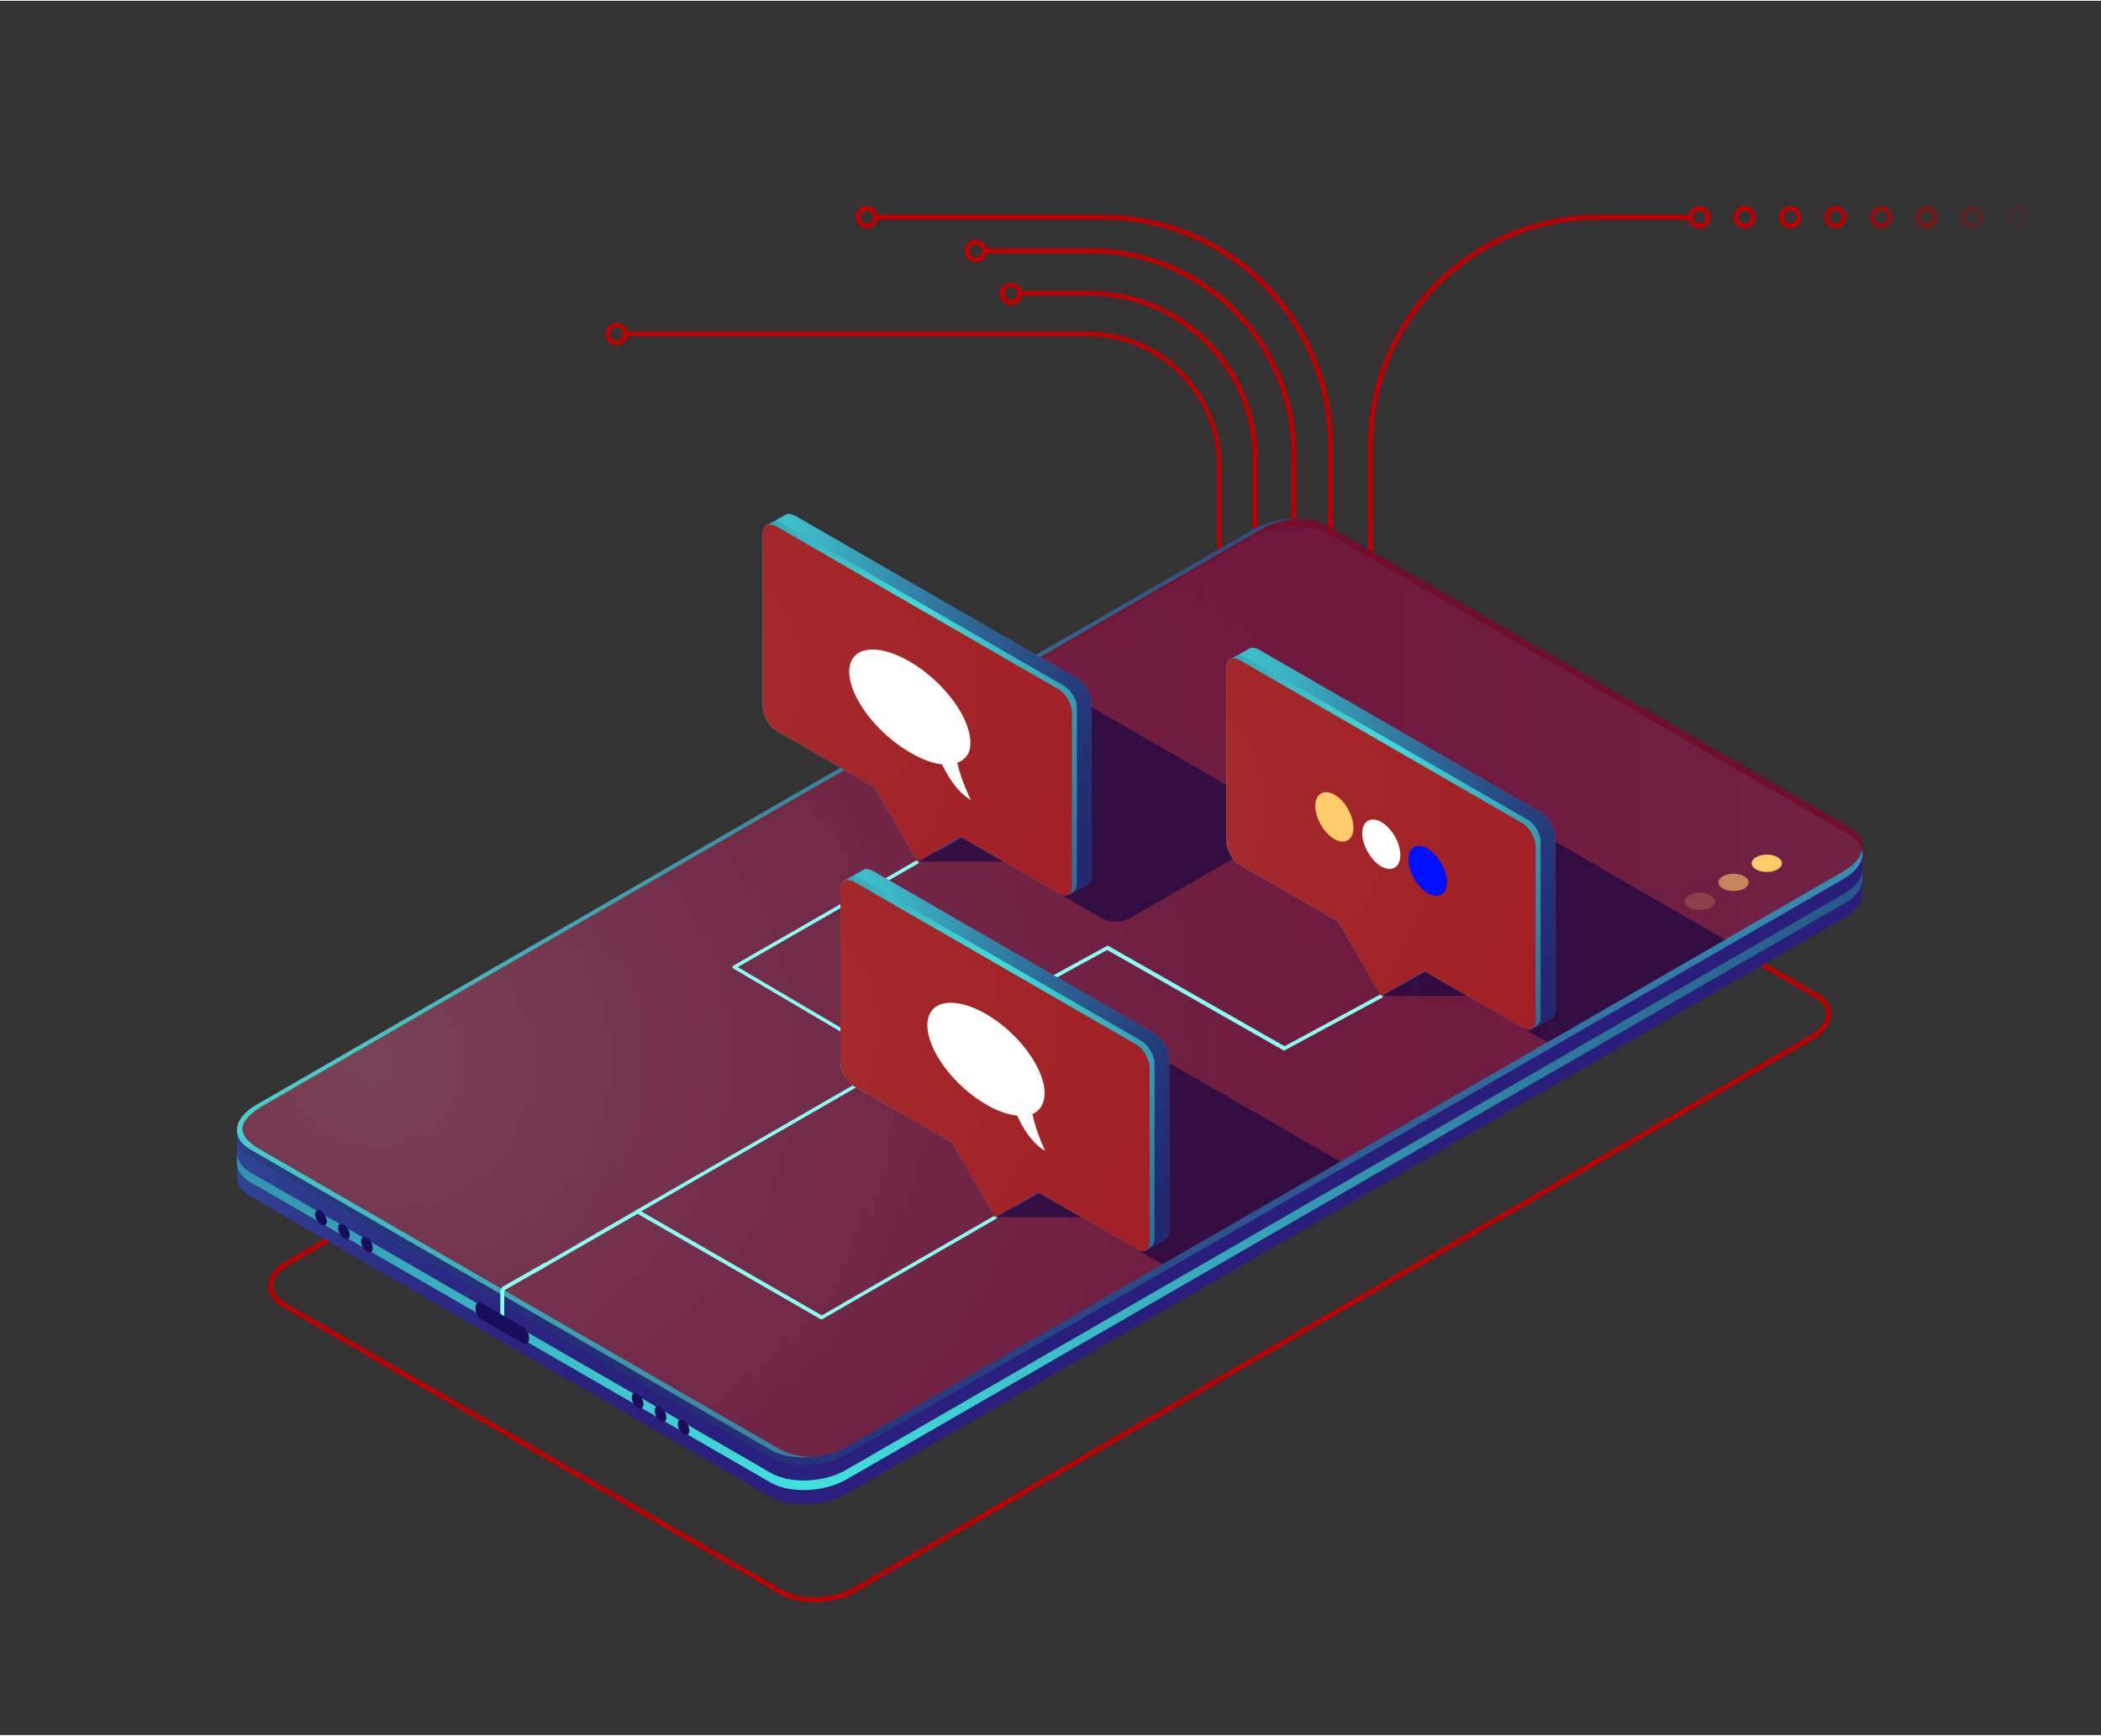 <svg version="1.2" baseProfile="tiny-ps" xmlns="http://www.w3.org/2000/svg" viewBox="0 0 430 355" width="547" height="452">
	<rect x="0" y="0" width="430" height="355" fill="#333333" stroke="none"/>
	<title>support-hours-svg</title>
	<defs>
		<radialGradient id="grd1" gradientUnits="userSpaceOnUse"  cx="-1.569" cy="240.154" r="261.793">
			<stop offset="0" stop-color="#42e8e0"  />
			<stop offset="0.016" stop-color="#40d8d7"  />
			<stop offset="0.061" stop-color="#3aafc0"  />
			<stop offset="0.111" stop-color="#3589ac"  />
			<stop offset="0.166" stop-color="#30699a"  />
			<stop offset="0.227" stop-color="#2c4d8b"  />
			<stop offset="0.296" stop-color="#29377f"  />
			<stop offset="0.376" stop-color="#272675"  />
			<stop offset="0.475" stop-color="#251b6f"  />
			<stop offset="0.614" stop-color="#24146b"  />
			<stop offset="1" stop-color="#24126a"  />
		</radialGradient>
		<radialGradient id="grd2" gradientUnits="userSpaceOnUse"  cx="165.482" cy="316.335" r="463.924">
			<stop offset="0" stop-color="#42e8e0"  />
			<stop offset="0.102" stop-color="#3ccace"  />
			<stop offset="0.344" stop-color="#2f87a5"  />
			<stop offset="0.564" stop-color="#255385"  />
			<stop offset="0.753" stop-color="#1e2d6e"  />
			<stop offset="0.905" stop-color="#1a1660"  />
			<stop offset="1" stop-color="#180d5b"  />
		</radialGradient>
		<linearGradient id="grd3" gradientUnits="userSpaceOnUse"  x1="48.454" y1="203.683" x2="381.159" y2="203.683">
			<stop offset="0" stop-color="#180d5b"  />
			<stop offset="0.095" stop-color="#1a1660"  />
			<stop offset="0.247" stop-color="#1e2d6e"  />
			<stop offset="0.436" stop-color="#255385"  />
			<stop offset="0.656" stop-color="#2f87a5"  />
			<stop offset="0.898" stop-color="#3ccace"  />
			<stop offset="1" stop-color="#42e8e0"  />
		</linearGradient>
		<radialGradient id="grd4" gradientUnits="userSpaceOnUse"  cx="45.172" cy="236.887" r="133.932">
			<stop offset="0" stop-color="#42e8e0"  />
			<stop offset="0.102" stop-color="#3ccace"  />
			<stop offset="0.344" stop-color="#2f87a5"  />
			<stop offset="0.564" stop-color="#255385"  />
			<stop offset="0.753" stop-color="#1e2d6e"  />
			<stop offset="0.905" stop-color="#1a1660"  />
			<stop offset="1" stop-color="#180d5b"  />
		</radialGradient>
		<radialGradient id="grd5" gradientUnits="userSpaceOnUse"  cx="52.672" cy="203.834" r="276.405">
			<stop offset="0" stop-color="#42e8e0"  />
			<stop offset="0.102" stop-color="#3ccace"  />
			<stop offset="0.344" stop-color="#2f87a5"  />
			<stop offset="0.564" stop-color="#255385"  />
			<stop offset="0.753" stop-color="#1e2d6e"  />
			<stop offset="0.905" stop-color="#1a1660"  />
			<stop offset="1" stop-color="#180d5b"  />
		</radialGradient>
		<radialGradient id="grd6" gradientUnits="userSpaceOnUse"  cx="74.6" cy="217.106" r="226.203">
			<stop offset="0" stop-color="#42e8e0"  />
			<stop offset="0.102" stop-color="#3ccace"  />
			<stop offset="0.344" stop-color="#2f87a5"  />
			<stop offset="0.564" stop-color="#255385"  />
			<stop offset="0.753" stop-color="#1e2d6e"  />
			<stop offset="0.905" stop-color="#1a1660"  />
			<stop offset="1" stop-color="#180d5b"  />
		</radialGradient>
		<radialGradient id="grd7" gradientUnits="userSpaceOnUse"  cx="45.169" cy="217.104" r="427.186">
			<stop offset="0" stop-color="#42e8e0"  />
			<stop offset="0.102" stop-color="#3ccace"  />
			<stop offset="0.344" stop-color="#2f87a5"  />
			<stop offset="0.564" stop-color="#255385"  />
			<stop offset="0.753" stop-color="#1e2d6e"  />
			<stop offset="0.905" stop-color="#1a1660"  />
			<stop offset="1" stop-color="#180d5b"  />
		</radialGradient>
		<radialGradient id="grd8" gradientUnits="userSpaceOnUse"  cx="169.482" cy="185.227" r="90.315">
			<stop offset="0" stop-color="#42e8e0"  />
			<stop offset="0.102" stop-color="#3ccace"  />
			<stop offset="0.344" stop-color="#2f87a5"  />
			<stop offset="0.564" stop-color="#255385"  />
			<stop offset="0.753" stop-color="#1e2d6e"  />
			<stop offset="0.905" stop-color="#1a1660"  />
			<stop offset="1" stop-color="#180d5b"  />
		</radialGradient>
		<radialGradient id="grd9" gradientUnits="userSpaceOnUse"  cx="154.549" cy="210.566" r="133.226">
			<stop offset="0" stop-color="#42e8e0"  />
			<stop offset="0.102" stop-color="#3ccace"  />
			<stop offset="0.344" stop-color="#2f87a5"  />
			<stop offset="0.564" stop-color="#255385"  />
			<stop offset="0.753" stop-color="#1e2d6e"  />
			<stop offset="0.905" stop-color="#1a1660"  />
			<stop offset="1" stop-color="#180d5b"  />
		</radialGradient>
		<radialGradient id="grd10" gradientUnits="userSpaceOnUse"  cx="203.836" cy="198.742" r="155.148">
			<stop offset="0" stop-color="#42e8e0"  />
			<stop offset="0.102" stop-color="#3ccace"  />
			<stop offset="0.344" stop-color="#2f87a5"  />
			<stop offset="0.564" stop-color="#255385"  />
			<stop offset="0.753" stop-color="#1e2d6e"  />
			<stop offset="0.905" stop-color="#1a1660"  />
			<stop offset="1" stop-color="#180d5b"  />
		</radialGradient>
		<radialGradient id="grd11" gradientUnits="userSpaceOnUse"  cx="248.551" cy="139.906" r="90.315">
			<stop offset="0" stop-color="#42e8e0"  />
			<stop offset="0.102" stop-color="#3ccace"  />
			<stop offset="0.344" stop-color="#2f87a5"  />
			<stop offset="0.564" stop-color="#255385"  />
			<stop offset="0.753" stop-color="#1e2d6e"  />
			<stop offset="0.905" stop-color="#1a1660"  />
			<stop offset="1" stop-color="#180d5b"  />
		</radialGradient>
		<radialGradient id="grd12" gradientUnits="userSpaceOnUse"  cx="233.619" cy="165.245" r="133.226">
			<stop offset="0" stop-color="#42e8e0"  />
			<stop offset="0.102" stop-color="#3ccace"  />
			<stop offset="0.344" stop-color="#2f87a5"  />
			<stop offset="0.564" stop-color="#255385"  />
			<stop offset="0.753" stop-color="#1e2d6e"  />
			<stop offset="0.905" stop-color="#1a1660"  />
			<stop offset="1" stop-color="#180d5b"  />
		</radialGradient>
		<radialGradient id="grd13" gradientUnits="userSpaceOnUse"  cx="282.906" cy="153.421" r="155.148">
			<stop offset="0" stop-color="#42e8e0"  />
			<stop offset="0.102" stop-color="#3ccace"  />
			<stop offset="0.344" stop-color="#2f87a5"  />
			<stop offset="0.564" stop-color="#255385"  />
			<stop offset="0.753" stop-color="#1e2d6e"  />
			<stop offset="0.905" stop-color="#1a1660"  />
			<stop offset="1" stop-color="#180d5b"  />
		</radialGradient>
		<radialGradient id="grd14" gradientUnits="userSpaceOnUse"  cx="153.649" cy="112.506" r="90.315">
			<stop offset="0" stop-color="#42e8e0"  />
			<stop offset="0.102" stop-color="#3ccace"  />
			<stop offset="0.344" stop-color="#2f87a5"  />
			<stop offset="0.564" stop-color="#255385"  />
			<stop offset="0.753" stop-color="#1e2d6e"  />
			<stop offset="0.905" stop-color="#1a1660"  />
			<stop offset="1" stop-color="#180d5b"  />
		</radialGradient>
		<radialGradient id="grd15" gradientUnits="userSpaceOnUse"  cx="138.716" cy="137.845" r="133.226">
			<stop offset="0" stop-color="#42e8e0"  />
			<stop offset="0.102" stop-color="#3ccace"  />
			<stop offset="0.344" stop-color="#2f87a5"  />
			<stop offset="0.564" stop-color="#255385"  />
			<stop offset="0.753" stop-color="#1e2d6e"  />
			<stop offset="0.905" stop-color="#1a1660"  />
			<stop offset="1" stop-color="#180d5b"  />
		</radialGradient>
		<radialGradient id="grd16" gradientUnits="userSpaceOnUse"  cx="188.003" cy="126.021" r="155.148">
			<stop offset="0" stop-color="#42e8e0"  />
			<stop offset="0.102" stop-color="#3ccace"  />
			<stop offset="0.344" stop-color="#2f87a5"  />
			<stop offset="0.564" stop-color="#255385"  />
			<stop offset="0.753" stop-color="#1e2d6e"  />
			<stop offset="0.905" stop-color="#1a1660"  />
			<stop offset="1" stop-color="#180d5b"  />
		</radialGradient>
	</defs>
	<style>
		tspan { white-space:pre }
		.shp0 { fill: #ba0000 } 
		.shp1 { opacity: 0.902;fill: #ba0000 } 
		.shp2 { opacity: 0.702;fill: #ba0000 } 
		.shp3 { opacity: 0.502;fill: #ba0000 } 
		.shp4 { opacity: 0.302;fill: #ba0000 } 
		.shp5 { opacity: 0.102;fill: #ba0000 } 
		.shp6 { fill: #312a91 } 
		.shp7 { opacity: 0.502;fill: url(#grd1) } 
		.shp8 { fill: url(#grd2) } 
		.shp9 { opacity: 0.702;fill: url(#grd3) } 
		.shp10 { opacity: 0.502;fill: url(#grd4) } 
		.shp11 { opacity: 0.702;fill: url(#grd5) } 
		.shp12 { fill: #180d5b } 
		.shp13 { opacity: 0.502;fill: url(#grd6) } 
		.shp14 { opacity: 0.902;fill: url(#grd7) } 
		.shp15 { opacity: 0.2;fill: #fccc6b } 
		.shp16 { opacity: 0.6;fill: #fccc6b } 
		.shp17 { fill: #fccc6b } 
		.shp18 { opacity: 0.6;fill: #0b0244 } 
		.shp19 { fill: #88fff3 } 
		.shp20 { opacity: 0.502;fill: #5cfff3 } 
		.shp21 { opacity: 0.8;fill: url(#grd8) } 
		.shp22 { opacity: 0.8;fill: url(#grd9) } 
		.shp23 { opacity: 0.8;fill: #ba0000 } 
		.shp24 { opacity: 0.902;fill: url(#grd10) } 
		.shp25 { fill: #ffffff } 
		.shp26 { opacity: 0.8;fill: url(#grd11) } 
		.shp27 { opacity: 0.8;fill: url(#grd12) } 
		.shp28 { opacity: 0.902;fill: url(#grd13) } 
		.shp29 { fill: #000fff } 
		.shp30 { opacity: 0.8;fill: url(#grd14) } 
		.shp31 { opacity: 0.8;fill: url(#grd15) } 
		.shp32 { opacity: 0.902;fill: url(#grd16) } 
	</style>
	<g id="Layer">
		<g id="Layer">
			<path id="Layer" class="shp0" d="M249.6 160.4C249.3 160.4 249.1 160.2 249.1 159.9L249.1 95.2C249.1 80.6 237.2 68.7 222.6 68.7L128.2 68.7C127.9 68.7 127.7 68.5 127.7 68.2C127.7 67.9 127.9 67.7 128.2 67.7L222.5 67.7C237.7 67.7 250 80.1 250 95.2L250 159.8C250.1 160.1 249.9 160.4 249.6 160.4Z" />
			<path id="Layer" class="shp0" d="M256.9 160.4C256.6 160.4 256.4 160.2 256.4 159.9L256.4 93.7C256.4 75.4 241.5 60.4 223.1 60.4L209 60.4C208.7 60.4 208.5 60.2 208.5 59.9C208.5 59.6 208.7 59.4 209 59.4L223.1 59.4C242 59.4 257.4 74.8 257.4 93.7L257.4 159.8C257.4 160.1 257.2 160.4 256.9 160.4Z" />
			<path id="Layer" class="shp0" d="M264.8 160.4C264.5 160.4 264.3 160.2 264.3 159.9L264.3 92.7C264.3 70.1 245.9 51.7 223.3 51.7L201.8 51.7C201.5 51.7 201.3 51.5 201.3 51.2C201.3 50.9 201.5 50.7 201.8 50.7L223.3 50.7C246.5 50.7 265.3 69.5 265.3 92.7L265.3 159.9C265.3 160.1 265 160.4 264.8 160.4Z" />
			<path id="Layer" fill-rule="evenodd" class="shp0" d="M126.2 70.5C124.9 70.5 123.9 69.4 123.9 68.2C123.9 66.9 125 65.9 126.2 65.9C127.4 65.9 128.5 67 128.5 68.2C128.5 69.5 127.5 70.5 126.2 70.5ZM126.2 66.9C125.5 66.9 124.9 67.5 124.9 68.2C124.9 68.9 125.5 69.5 126.2 69.5C126.9 69.5 127.5 68.9 127.5 68.2C127.5 67.5 126.9 66.9 126.2 66.9Z" />
			<path id="Layer" fill-rule="evenodd" class="shp0" d="M206.9 62.3C205.6 62.3 204.6 61.2 204.6 60C204.6 58.7 205.7 57.7 206.9 57.7C208.1 57.7 209.2 58.8 209.2 60C209.3 61.2 208.2 62.3 206.9 62.3ZM206.9 58.6C206.2 58.6 205.6 59.2 205.6 59.9C205.6 60.6 206.2 61.2 206.9 61.2C207.6 61.2 208.2 60.6 208.2 59.9C208.2 59.2 207.6 58.6 206.9 58.6Z" />
			<path id="Layer" fill-rule="evenodd" class="shp0" d="M199.7 53.5C198.4 53.5 197.4 52.4 197.4 51.2C197.4 49.9 198.5 48.9 199.7 48.9C201 48.9 202 50 202 51.2C202.1 52.5 201 53.5 199.7 53.5ZM199.7 49.9C199 49.9 198.4 50.5 198.4 51.2C198.4 51.9 199 52.5 199.7 52.5C200.4 52.5 201 51.9 201 51.2C201 50.5 200.4 49.9 199.7 49.9Z" />
			<g id="Layer">
				<path id="Layer" class="shp0" d="M272.3 160.4C272 160.4 271.8 160.2 271.8 159.9L271.8 90.9C271.8 65.5 251.1 44.8 225.7 44.8L179.3 44.8C179 44.8 178.8 44.6 178.8 44.3C178.8 44 179 43.8 179.3 43.8L225.7 43.8C251.7 43.8 272.8 64.9 272.8 90.9L272.8 159.9C272.8 160.1 272.6 160.4 272.3 160.4Z" />
				<path id="Layer" fill-rule="evenodd" class="shp0" d="M177.4 46.6C176.1 46.6 175.1 45.5 175.1 44.3C175.1 43 176.2 42 177.4 42C178.6 42 179.7 43.1 179.7 44.3C179.7 45.5 178.7 46.6 177.4 46.6ZM177.4 43C176.7 43 176.1 43.6 176.1 44.3C176.1 45 176.7 45.6 177.4 45.6C178.1 45.6 178.7 45 178.7 44.3C178.7 43.5 178.1 43 177.4 43Z" />
			</g>
			<g id="Layer">
				<path id="Layer" class="shp0" d="M280.5 160.4C280.2 160.4 280 160.2 280 159.9L280 90.9C280 64.9 301.1 43.8 327.1 43.8L345.9 43.8C346.2 43.8 346.4 44 346.4 44.3C346.4 44.6 346.2 44.8 345.9 44.8L327.1 44.8C301.7 44.8 281 65.5 281 90.9L281 159.9C281 160.1 280.8 160.4 280.5 160.4Z" />
				<path id="Layer" fill-rule="evenodd" class="shp0" d="M347.8 46.6C346.5 46.6 345.5 45.5 345.5 44.3C345.5 43 346.6 42 347.8 42C349.1 42 350.1 43.1 350.1 44.3C350.1 45.5 349.1 46.6 347.8 46.6ZM347.8 43C347.1 43 346.5 43.6 346.5 44.3C346.5 45 347.1 45.6 347.8 45.6C348.5 45.6 349.1 45 349.1 44.3C349.1 43.5 348.5 43 347.8 43Z" />
				<path id="Layer" fill-rule="evenodd" class="shp0" d="M357.1 46.6C355.8 46.6 354.8 45.5 354.8 44.3C354.8 43 355.9 42 357.1 42C358.4 42 359.4 43.1 359.4 44.3C359.4 45.5 358.4 46.6 357.1 46.6ZM357.1 43C356.4 43 355.8 43.6 355.8 44.3C355.8 45 356.4 45.6 357.1 45.6C357.8 45.6 358.4 45 358.4 44.3C358.4 43.5 357.8 43 357.1 43Z" />
				<path id="Layer" fill-rule="evenodd" class="shp0" d="M366.4 46.6C365.1 46.6 364.1 45.5 364.1 44.3C364.1 43 365.2 42 366.4 42C367.6 42 368.7 43.1 368.7 44.3C368.7 45.5 367.7 46.6 366.4 46.6ZM366.4 43C365.7 43 365.1 43.6 365.1 44.3C365.1 45 365.7 45.6 366.4 45.6C367.1 45.6 367.7 45 367.7 44.3C367.7 43.5 367.1 43 366.4 43Z" />
				<path id="Layer" fill-rule="evenodd" class="shp1" d="M375.7 46.6C374.4 46.6 373.4 45.5 373.4 44.3C373.4 43 374.5 42 375.7 42C376.9 42 378 43.1 378 44.3C378 45.5 377 46.6 375.7 46.6ZM375.7 43C375 43 374.4 43.6 374.4 44.3C374.4 45 375 45.6 375.7 45.6C376.4 45.6 377 45 377 44.3C377 43.5 376.4 43 375.7 43Z" />
				<path id="Layer" fill-rule="evenodd" class="shp2" d="M385 46.6C383.7 46.6 382.7 45.5 382.7 44.3C382.7 43 383.8 42 385 42C386.2 42 387.3 43.1 387.3 44.3C387.3 45.5 386.3 46.6 385 46.6ZM385 43C384.3 43 383.7 43.6 383.7 44.3C383.7 45 384.3 45.6 385 45.6C385.7 45.6 386.3 45 386.3 44.3C386.3 43.5 385.7 43 385 43Z" />
				<path id="Layer" fill-rule="evenodd" class="shp3" d="M394.3 46.6C393 46.6 392 45.5 392 44.3C392 43 393.1 42 394.3 42C395.6 42 396.6 43.1 396.6 44.3C396.6 45.5 395.6 46.6 394.3 46.6ZM394.3 43C393.6 43 393 43.6 393 44.3C393 45 393.6 45.6 394.3 45.6C395 45.6 395.6 45 395.6 44.3C395.6 43.5 395 43 394.3 43Z" />
				<path id="Layer" fill-rule="evenodd" class="shp4" d="M403.6 46.6C402.3 46.6 401.3 45.5 401.3 44.3C401.3 43 402.4 42 403.6 42C404.9 42 405.9 43.1 405.9 44.3C405.9 45.5 404.9 46.6 403.6 46.6ZM403.6 43C402.9 43 402.3 43.6 402.3 44.3C402.3 45 402.9 45.6 403.6 45.6C404.3 45.6 404.9 45 404.9 44.3C404.9 43.5 404.3 43 403.6 43Z" />
				<path id="Layer" fill-rule="evenodd" class="shp5" d="M412.9 46.6C411.6 46.6 410.6 45.5 410.6 44.3C410.6 43 411.7 42 412.9 42C414.1 42 415.2 43.1 415.2 44.3C415.2 45.5 414.2 46.6 412.9 46.6ZM412.9 43C412.2 43 411.6 43.6 411.6 44.3C411.6 45 412.2 45.6 412.9 45.6C413.6 45.6 414.2 45 414.2 44.3C414.2 43.5 413.6 43 412.9 43Z" />
			</g>
		</g>
		<g id="Layer">
			<g id="Layer">
				<g id="Layer">
					<path id="Layer" fill-rule="evenodd" class="shp0" d="M166.5 327.8C164 327.8 161.6 327.3 159.8 326.3L57.7 267.3C55.9 266.2 54.9 264.8 54.9 263.1C54.9 261.2 56.3 259.2 58.8 257.8L254.5 144.8C259 142.2 266 141.9 269.9 144.2L372 203.2C373.8 204.3 374.8 205.7 374.8 207.4C374.8 209.3 373.4 211.3 370.9 212.7L175.2 325.7C172.8 327.1 169.6 327.8 166.5 327.8ZM263.2 143.7C260.4 143.7 257.4 144.4 255 145.7L59.3 258.7C57.1 259.9 55.9 261.5 55.9 263.1C55.9 264.4 56.7 265.5 58.2 266.4L160.3 325.4C164 327.5 170.4 327.2 174.7 324.8L370.4 211.8C372.6 210.6 373.8 209 373.8 207.4C373.8 206.1 373 205 371.5 204.1L269.4 145.1C267.7 144.1 265.5 143.7 263.2 143.7Z" />
					<g id="Layer">
						<path id="Layer" class="shp6" d="M381.2 174.6L367.6 177L272 121.8C268 119.5 261.1 119.8 256.5 122.4L72.4 228.7L48.5 232.9L48.5 240.7L48.5 240.7C48.5 242.2 49.3 243.6 51.2 244.7L157.7 306.2C161.7 308.5 168.6 308.2 173.2 305.6L377.4 187.7C379.9 186.3 381.2 184.4 381.2 182.6L381.2 182.6L381.2 174.6Z" />
						<path id="Layer" class="shp7" d="M381.2 174.6L367.6 177L272 121.8C268 119.5 261.1 119.8 256.5 122.4L72.4 228.7L48.5 232.9L48.5 240.7L48.5 240.7C48.5 242.2 49.3 243.6 51.2 244.7L157.7 306.2C161.7 308.5 168.6 308.2 173.2 305.6L377.4 187.7C379.9 186.3 381.2 184.4 381.2 182.6L381.2 182.6L381.2 174.6Z" />
						<path id="Layer" class="shp8" d="M377.4 182.8L173.2 300.7C168.6 303.4 161.6 303.6 157.7 301.3L51.2 239.8C49.4 238.7 48.5 237.3 48.5 235.8L48.5 235.8L48.5 237.8L48.5 237.8C48.5 239.3 49.3 240.7 51.2 241.8L157.7 303.3C161.7 305.6 168.6 305.3 173.2 302.7L377.4 184.8C379.9 183.4 381.2 181.5 381.2 179.7L381.2 179.7L381.2 177.7L381.2 177.7C381.2 179.5 379.9 181.4 377.4 182.8Z" />
						<path id="Layer" class="shp6" d="M157.7 298.2L51.2 236.7C47.2 234.4 47.7 230.4 52.3 227.7L256.5 109.8C261.1 107.1 268.1 106.9 272 109.2L378.5 170.7C382.5 173 382 177 377.4 179.7L173.2 297.6C168.7 300.2 161.7 300.5 157.7 298.2Z" />
						<path id="Layer" class="shp9" d="M157.7 298.2L51.2 236.7C47.2 234.4 47.7 230.4 52.3 227.7L256.5 109.8C261.1 107.1 268.1 106.9 272 109.2L378.5 170.7C382.5 173 382 177 377.4 179.7L173.2 297.6C168.7 300.2 161.7 300.5 157.7 298.2Z" />
					</g>
					<g id="Layer" style="opacity: 0.4">
						<path id="Layer" class="shp10" d="M381.2 173L367.6 175.4L272 120.2C268 117.9 261.1 118.2 256.5 120.8L72.4 227.1L48.5 231.3L48.5 232.8L48.5 232.8C48.5 234.3 49.3 235.7 51.2 236.8L157.7 298.3C161.7 300.6 168.6 300.3 173.2 297.7L377.4 179.8C379.9 178.4 381.2 176.5 381.2 174.7L381.2 174.7L381.2 173Z" />
						<path id="Layer" class="shp11" d="M157.7 296.6L51.2 235.1C47.2 232.8 47.7 228.8 52.3 226.1L256.5 108.2C261.1 105.5 268.1 105.3 272 107.6L378.5 169.1C382.5 171.4 382 175.4 377.4 178.1L173.2 296C168.7 298.6 161.7 298.9 157.7 296.6Z" />
						<path id="Layer" class="shp6" d="M157.7 296.6L51.2 235.1C47.2 232.8 47.7 228.8 52.3 226.1L256.5 108.2C261.1 105.5 268.1 105.3 272 107.6L378.5 169.1C382.5 171.4 382 175.4 377.4 178.1L173.2 296C168.7 298.6 161.7 298.9 157.7 296.6Z" />
					</g>
					<g id="Layer">
						<g id="Layer">
							<g id="Layer">
								<path id="Layer" class="shp12" d="M131.7 287.3C131.7 288.1 131.2 288.4 130.5 288C129.8 287.6 129.3 286.7 129.3 285.9C129.3 285.1 129.8 284.8 130.5 285.2C131.2 285.6 131.7 286.5 131.7 287.3Z" />
								<path id="Layer" class="shp12" d="M136.4 290C136.4 290.8 135.9 291.1 135.2 290.7C134.5 290.3 134 289.4 134 288.6C134 287.8 134.5 287.5 135.2 287.9C135.9 288.3 136.4 289.2 136.4 290Z" />
								<path id="Layer" class="shp12" d="M141.1 292.7C141.1 293.5 140.6 293.8 139.9 293.4C139.2 293 138.7 292.1 138.7 291.3C138.7 290.5 139.2 290.2 139.9 290.6C140.6 291 141.1 292 141.1 292.7Z" />
							</g>
							<g id="Layer">
								<path id="Layer" class="shp12" d="M66.9 249.8C66.9 250.6 66.4 250.9 65.7 250.5C65 250.1 64.5 249.2 64.5 248.4C64.5 247.6 65 247.3 65.7 247.7C66.3 248.2 66.9 249.1 66.9 249.8Z" />
								<path id="Layer" class="shp12" d="M71.6 252.6C71.6 253.4 71.1 253.7 70.4 253.3C69.7 252.9 69.2 252 69.2 251.2C69.2 250.4 69.7 250.1 70.4 250.5C71 250.9 71.6 251.8 71.6 252.6Z" />
								<path id="Layer" class="shp12" d="M76.3 255.3C76.3 256.1 75.8 256.4 75.1 256C74.4 255.6 73.9 254.7 73.9 253.9C73.9 253.1 74.4 252.8 75.1 253.2C75.8 253.6 76.3 254.5 76.3 255.3Z" />
							</g>
						</g>
					</g>
					<path id="Layer" class="shp13" d="M157.7 296.6L51.2 235.1C47.2 232.8 47.7 228.8 52.3 226.1L256.5 108.2C261.1 105.5 268.1 105.3 272 107.6L378.5 169.1C382.5 171.4 382 175.4 377.4 178.1L173.2 296C168.7 298.6 161.7 298.9 157.7 296.6Z" />
					<path id="Layer" class="shp3" d="M157.7 296.6L51.2 235.1C47.2 232.8 47.7 228.8 52.3 226.1L256.5 108.2C261.1 105.5 268.1 105.3 272 107.6L378.5 169.1C382.5 171.4 382 175.4 377.4 178.1L173.2 296C168.7 298.6 161.7 298.9 157.7 296.6Z" />
					<path id="Layer" class="shp14" d="M159.6 296.5L53 235C48.7 232.4 47.9 229.6 54.1 226L258.3 108.1C260.4 106.9 262.9 106.2 265.5 106C262.4 106 259.1 106.7 256.5 108.2L52.3 226.1C47.7 228.8 47.2 232.8 51.2 235.1L157.7 296.6C159.9 297.9 163 298.3 166.1 298.1C163.7 298 161.3 297.5 159.6 296.5Z" />
				</g>
				<g id="Layer">
					<path id="Layer" class="shp15" d="M350.1 183.1C351.3 183.8 351.3 184.9 350.1 185.6C348.9 186.3 346.9 186.3 345.7 185.6C344.5 184.9 344.5 183.8 345.7 183.1C347 182.4 348.9 182.4 350.1 183.1Z" />
					<path id="Layer" class="shp16" d="M357 179.2C358.2 179.9 358.2 181 357 181.7C355.8 182.4 353.8 182.4 352.6 181.7C351.4 181 351.4 179.9 352.6 179.2C353.8 178.5 355.7 178.5 357 179.2Z" />
					<path id="Layer" class="shp17" d="M363.8 175.3C365 176 365 177.1 363.8 177.8C362.6 178.5 360.6 178.5 359.4 177.8C358.2 177.1 358.2 176 359.4 175.3C360.6 174.6 362.6 174.6 363.8 175.3Z" />
				</g>
				<path id="Layer" class="shp18" d="M219.9 206.3C218.3 205.4 215.8 205.4 214.2 206.3L183.5 224C181.9 224.9 181.9 226.4 183.5 227.3L203.6 238.9L203.6 249L221.2 249L237.9 258.6L274.3 237.6L219.9 206.3Z" />
				<path id="Layer" class="shp18" d="M299 161C297.4 160.1 294.9 160.1 293.3 161L262.6 178.7C261 179.6 261 181.1 262.6 182L282.7 193.6L282.7 203.7L300.3 203.7L316.7 213.2L353.1 192.2L299 161Z" />
				<path id="Layer" class="shp18" d="M172 157L187.8 166.1L187.8 176.2L205.4 176.2L225.5 187.8C227.1 188.7 229.6 188.7 231.2 187.8L261.9 170.1C263.5 169.2 263.5 167.7 261.9 166.8L208.5 136L172 157Z" />
				<path id="Layer" class="shp19" d="M103.2 269.9L102.4 269.9L102.4 264.3C102.4 263.8 102.7 263.3 103.1 263.1L111.5 258.3L111.9 259L103.5 263.8C103.3 263.9 103.2 264.1 103.2 264.3L103.2 269.9L103.2 269.9Z" />
				<path id="Layer" class="shp12" d="M108.3 273.8L108.3 273.8C108.3 274.7 107.7 275.2 107 274.8L98.6 270C97.9 269.6 97.3 268.5 97.3 267.6L97.3 267.6C97.3 266.7 97.9 266.2 98.6 266.6L107 271.4C107.7 271.7 108.3 272.8 108.3 273.8Z" />
				<path id="Layer" class="shp19" d="M168.2 269.9C168.1 269.9 168.1 269.9 168 269.9L130.5 248.3L109.3 260.5C109.1 260.6 108.9 260.5 108.8 260.4C108.7 260.2 108.8 260 108.9 259.9L130.3 247.5C130.4 247.4 130.6 247.4 130.7 247.5L168.2 269.1L203.5 248.7C203.7 248.6 203.9 248.7 204 248.8C204.1 249 204 249.2 203.9 249.3L168.4 269.8C168.3 269.9 168.2 269.9 168.2 269.9Z" />
				<path id="Layer" class="shp19" d="M130.5 248.2C130.4 248.2 130.2 248.1 130.2 248C130.1 247.8 130.2 247.6 130.3 247.5L182.7 217.3L150.1 198.1C150 198 149.9 197.9 149.9 197.8C149.9 197.7 150 197.5 150.1 197.5L187.5 176C187.7 175.9 187.9 176 188 176.1C188.1 176.3 188 176.5 187.9 176.6L151 197.8L183.6 217C183.7 217.1 183.8 217.2 183.8 217.3C183.8 217.4 183.7 217.6 183.6 217.6L130.7 248.1C130.6 248.1 130.6 248.2 130.5 248.2Z" />
				<path id="Layer" class="shp19" d="M184.9 217.1C184.8 217.1 184.6 217 184.6 216.9C184.5 216.7 184.6 216.5 184.7 216.4L226.5 193.5C226.6 193.4 226.7 193.4 226.9 193.5L262.9 214L282.5 203.4C282.7 203.3 282.9 203.4 283 203.6C283.1 203.8 283 204 282.8 204.1L263 214.8C262.9 214.9 262.8 214.9 262.6 214.8L226.6 194.3L184.9 217.1C185 217.1 185 217.1 184.9 217.1Z" />
				<g id="Layer">
					<g id="Layer">
						<path id="Layer" class="shp6" d="M236.3 211.4L178.6 178.1C177.8 177.7 177.2 177.6 176.7 177.9L176.7 177.9L176.6 177.9L176.6 177.9L172.8 180.1L175.8 181.4L175.8 215.2C175.8 217 177.1 219.2 178.6 220.1L198.7 231.7L207.5 246.9L216.3 241.8L234.7 252.4L234.6 255.7L238.4 253.5L238.4 253.5L238.4 253.5L238.4 253.5C238.9 253.2 239.2 252.6 239.2 251.7L239.2 216.3C239.1 214.5 237.8 212.3 236.3 211.4Z" />
						<path id="Layer" class="shp20" d="M236.3 211.4L178.6 178.1C177.8 177.7 177.2 177.6 176.7 177.9L172.9 180.1L175.9 181.4L175.9 215.2C175.9 217 177.2 219.2 178.7 220.1L198.8 231.7L207.6 246.9L216.4 241.8L234.8 252.4L234.7 255.7L238.5 253.5L238.5 253.5L238.5 253.5L238.5 253.5C239 253.2 239.3 252.6 239.3 251.7L239.3 216.3C239.1 214.5 237.8 212.3 236.3 211.4Z" />
						<path id="Layer" class="shp21" d="M236.3 211.4L178.6 178.1C177.8 177.7 177.2 177.6 176.7 177.9L172.9 180.1L175.9 181.4L175.9 215.2C175.9 217 177.2 219.2 178.7 220.1L198.8 231.7L207.6 246.9L216.4 241.8L234.8 252.4L234.7 255.7L238.5 253.5L238.5 253.5L238.5 253.5L238.5 253.5C239 253.2 239.3 252.6 239.3 251.7L239.3 216.3C239.1 214.5 237.8 212.3 236.3 211.4Z" />
						<path id="Layer" class="shp6" d="M232.5 213.6L174.8 180.3C173.2 179.4 172 180.1 172 181.9L172 217.3C172 219.1 173.3 221.3 174.8 222.2L194.9 233.8L203.7 249L212.5 243.9L232.6 255.5C234.2 256.4 235.4 255.7 235.4 253.9L235.4 218.5C235.3 216.7 234 214.5 232.5 213.6Z" />
						<path id="Layer" class="shp22" d="M232.5 213.6L174.8 180.3C173.2 179.4 172 180.1 172 181.9L172 217.3C172 219.1 173.3 221.3 174.8 222.2L194.9 233.8L203.7 249L212.5 243.9L232.6 255.5C234.2 256.4 235.4 255.7 235.4 253.9L235.4 218.5C235.3 216.7 234 214.5 232.5 213.6Z" />
						<path id="Layer" class="shp20" d="M232.5 213.6L174.8 180.3C173.2 179.4 172 180.1 172 181.9L172 217.3C172 219.1 173.3 221.3 174.8 222.2L194.9 233.8L203.7 249L212.5 243.9L232.6 255.5C234.2 256.4 235.4 255.7 235.4 253.9L235.4 218.5C235.3 216.7 234 214.5 232.5 213.6Z" />
						<path id="Layer" class="shp23" d="M232.5 213.6L174.8 180.3C173.2 179.4 172 180.1 172 181.9L172 217.3C172 219.1 173.3 221.3 174.8 222.2L194.9 233.8L203.7 249L212.5 243.9L232.6 255.5C234.2 256.4 235.4 255.7 235.4 253.9L235.4 218.5C235.3 216.7 234 214.5 232.5 213.6Z" />
						<path id="Layer" class="shp24" d="M233.6 212.9L175.9 179.6C175.1 179.2 174.5 179.1 174 179.4L172.8 180.1L172.8 180.1L172.8 180.1C173.3 179.8 174 179.9 174.8 180.3L232.5 213.6C234.1 214.5 235.3 216.7 235.3 218.5L235.3 253.9C235.3 254.8 235 255.4 234.5 255.7L235.5 255.1L235.5 255.1L235.5 255.1L235.5 255.1C236 254.8 236.3 254.2 236.3 253.3L236.3 217.9C236.4 216 235.1 213.8 233.6 212.9Z" />
					</g>
					<path id="Layer" class="shp25" d="M213.8 223.6C213.8 218.5 208.4 211.2 201.8 207.4C195.2 203.6 189.8 204.6 189.8 209.7C189.8 214.8 195.2 222.1 201.8 225.9C204.1 227.3 206.3 228 208.2 228.2C209.2 230.5 211.1 233.8 213.9 235.4C213.9 235.4 212.1 231.7 211.3 227.9C212.8 227.2 213.8 225.8 213.8 223.6Z" />
				</g>
				<g id="Layer">
					<g id="Layer">
						<path id="Layer" class="shp6" d="M315.3 166.1L257.6 132.8C256.8 132.4 256.2 132.3 255.7 132.6L255.7 132.6L255.6 132.6L255.6 132.6L251.8 134.8L254.8 136.1L254.8 169.9C254.8 171.7 256.1 173.9 257.6 174.8L277.7 186.4L286.5 201.6L295.3 196.5L313.7 207.1L313.6 210.4L317.4 208.2L317.4 208.2L317.4 208.2L317.4 208.2C317.9 207.9 318.2 207.3 318.2 206.4L318.2 171C318.2 169.2 316.9 167 315.3 166.1Z" />
						<path id="Layer" class="shp20" d="M315.3 166.1L257.6 132.8C256.8 132.4 256.2 132.3 255.7 132.6L251.9 134.8L254.9 136.1L254.9 169.9C254.9 171.7 256.2 173.9 257.7 174.8L277.8 186.4L286.6 201.6L295.4 196.5L313.8 207.1L313.7 210.4L317.5 208.2L317.5 208.2L317.5 208.2L317.5 208.2C318 207.9 318.3 207.3 318.3 206.4L318.3 171C318.2 169.2 316.9 167 315.3 166.1Z" />
						<path id="Layer" class="shp26" d="M315.3 166.1L257.6 132.8C256.8 132.4 256.2 132.3 255.7 132.6L251.9 134.8L254.9 136.1L254.9 169.9C254.9 171.7 256.2 173.9 257.7 174.8L277.8 186.4L286.6 201.6L295.4 196.5L313.8 207.1L313.7 210.4L317.5 208.2L317.5 208.2L317.5 208.2L317.5 208.2C318 207.9 318.3 207.3 318.3 206.4L318.3 171C318.2 169.2 316.9 167 315.3 166.1Z" />
						<path id="Layer" class="shp6" d="M311.5 168.2L253.8 134.9C252.2 134 251 134.7 251 136.5L251 172C251 173.8 252.3 176 253.8 176.9L273.9 188.5L282.7 203.7L291.5 198.6L311.6 210.2C313.2 211.1 314.4 210.4 314.4 208.6L314.4 173.2C314.4 171.4 313.1 169.2 311.5 168.2Z" />
						<path id="Layer" class="shp27" d="M311.5 168.2L253.8 134.9C252.2 134 251 134.7 251 136.5L251 172C251 173.8 252.3 176 253.8 176.9L273.9 188.5L282.7 203.7L291.5 198.6L311.6 210.2C313.2 211.1 314.4 210.4 314.4 208.6L314.4 173.2C314.4 171.4 313.1 169.2 311.5 168.2Z" />
						<path id="Layer" class="shp20" d="M311.5 168.2L253.8 134.9C252.2 134 251 134.7 251 136.5L251 172C251 173.8 252.3 176 253.8 176.9L273.9 188.5L282.7 203.7L291.5 198.6L311.6 210.2C313.2 211.1 314.4 210.4 314.4 208.6L314.4 173.2C314.4 171.4 313.1 169.2 311.5 168.2Z" />
						<path id="Layer" class="shp23" d="M311.5 168.2L253.8 134.9C252.2 134 251 134.7 251 136.5L251 172C251 173.8 252.3 176 253.8 176.9L273.9 188.5L282.7 203.7L291.5 198.6L311.6 210.2C313.2 211.1 314.4 210.4 314.4 208.6L314.4 173.2C314.4 171.4 313.1 169.2 311.5 168.2Z" />
						<path id="Layer" class="shp28" d="M312.6 167.6L254.9 134.3C254.1 133.9 253.5 133.8 253 134.1L251.8 134.8L251.8 134.8L251.8 134.8C252.3 134.5 253 134.6 253.8 135L311.5 168.3C313.1 169.2 314.3 171.4 314.3 173.2L314.3 208.6C314.3 209.5 314 210.1 313.5 210.4L314.5 209.8L314.5 209.8L314.5 209.8L314.5 209.8C315 209.5 315.3 208.9 315.3 208L315.3 172.6C315.5 170.7 314.2 168.5 312.6 167.6Z" />
					</g>
					<g id="Layer">
						<path id="Layer" class="shp17" d="M277 169.3C277 171.8 275.2 172.8 273.1 171.6C270.9 170.3 269.2 167.3 269.2 164.8C269.2 162.3 271 161.3 273.1 162.5C275.3 163.7 277 166.8 277 169.3Z" />
						<path id="Layer" class="shp25" d="M286.6 174.9C286.6 177.4 284.8 178.4 282.7 177.2C280.6 176 278.8 172.9 278.8 170.4C278.8 167.9 280.6 166.9 282.7 168.1C284.8 169.3 286.6 172.3 286.6 174.9Z" />
						<path id="Layer" class="shp29" d="M295 182.96C293.46 183.84 290.97 182.39 289.43 179.71C287.88 177.02 287.86 174.14 289.4 173.26C290.93 172.37 293.42 173.82 294.97 176.51C296.52 179.19 296.53 182.07 295 182.96Z" />
					</g>
				</g>
				<g id="Layer">
					<g id="Layer">
						<path id="Layer" class="shp6" d="M220.4 138.7L162.7 105.4C161.9 105 161.3 104.9 160.8 105.2L160.8 105.2L160.7 105.2L160.7 105.2L156.9 107.4L159.9 108.7L159.9 142.5C159.9 144.3 161.2 146.5 162.7 147.4L182.8 159L191.6 174.2L200.4 169.1L218.8 179.7L218.7 183L222.5 180.8L222.5 180.8L222.5 180.8L222.5 180.8C223 180.5 223.3 179.9 223.3 179L223.3 143.6C223.3 141.8 222 139.6 220.4 138.7Z" />
						<path id="Layer" class="shp20" d="M220.4 138.7L162.7 105.4C161.9 105 161.3 104.9 160.8 105.2L157 107.4L160 108.7L160 142.5C160 144.3 161.3 146.5 162.8 147.4L182.9 159L191.7 174.2L200.5 169.1L218.9 179.7L218.8 183L222.6 180.8L222.6 180.8L222.6 180.8L222.6 180.8C223.1 180.5 223.4 179.9 223.4 179L223.4 143.6C223.3 141.8 222 139.6 220.4 138.7Z" />
						<path id="Layer" class="shp30" d="M220.4 138.7L162.7 105.4C161.9 105 161.3 104.9 160.8 105.2L157 107.4L160 108.7L160 142.5C160 144.3 161.3 146.5 162.8 147.4L182.9 159L191.7 174.2L200.5 169.1L218.9 179.7L218.8 183L222.6 180.8L222.6 180.8L222.6 180.8L222.6 180.8C223.1 180.5 223.4 179.9 223.4 179L223.4 143.6C223.3 141.8 222 139.6 220.4 138.7Z" />
						<path id="Layer" class="shp6" d="M216.6 140.8L158.9 107.5C157.3 106.6 156.1 107.3 156.1 109.1L156.1 144.5C156.1 146.3 157.4 148.5 158.9 149.4L179 161L187.8 176.2L196.6 171.1L216.7 182.7C218.3 183.6 219.5 182.9 219.5 181.1L219.5 145.7C219.5 144 218.2 141.8 216.6 140.8Z" />
						<path id="Layer" class="shp31" d="M216.6 140.8L158.9 107.5C157.3 106.6 156.1 107.3 156.1 109.1L156.1 144.5C156.1 146.3 157.4 148.5 158.9 149.4L179 161L187.8 176.2L196.6 171.1L216.7 182.7C218.3 183.6 219.5 182.9 219.5 181.1L219.5 145.7C219.5 144 218.2 141.8 216.6 140.8Z" />
						<path id="Layer" class="shp20" d="M216.6 140.8L158.9 107.5C157.3 106.6 156.1 107.3 156.1 109.1L156.1 144.5C156.1 146.3 157.4 148.5 158.9 149.4L179 161L187.8 176.2L196.6 171.1L216.7 182.7C218.3 183.6 219.5 182.9 219.5 181.1L219.5 145.7C219.5 144 218.2 141.8 216.6 140.8Z" />
						<path id="Layer" class="shp23" d="M216.6 140.8L158.9 107.5C157.3 106.6 156.1 107.3 156.1 109.1L156.1 144.5C156.1 146.3 157.4 148.5 158.9 149.4L179 161L187.8 176.2L196.6 171.1L216.7 182.7C218.3 183.6 219.5 182.9 219.5 181.1L219.5 145.7C219.5 144 218.2 141.8 216.6 140.8Z" />
						<path id="Layer" class="shp32" d="M217.7 140.2L160 106.9C159.2 106.5 158.6 106.4 158.1 106.7L156.9 107.4L156.9 107.4L156.9 107.4C157.4 107.1 158.1 107.2 158.9 107.6L216.6 140.9C218.2 141.8 219.4 144 219.4 145.8L219.4 181.2C219.4 182.1 219.1 182.7 218.6 183L219.6 182.4L219.6 182.4L219.6 182.4L219.6 182.4C220.1 182.1 220.4 181.5 220.4 180.6L220.4 145.2C220.6 143.3 219.3 141.1 217.7 140.2Z" />
					</g>
					<path id="Layer" class="shp25" d="M198.6 151.7C198.5 146.5 193 139.2 186.1 135.2C179.3 131.3 173.8 132.2 173.8 137.4C173.9 142.6 179.4 149.9 186.3 153.9C188.7 155.3 190.9 156.1 192.8 156.3C193.9 158.6 195.9 162 198.7 163.6C198.7 163.6 196.8 159.8 195.9 156C197.7 155.3 198.7 153.9 198.6 151.7Z" />
				</g>
			</g>
		</g>
	</g>
</svg>
